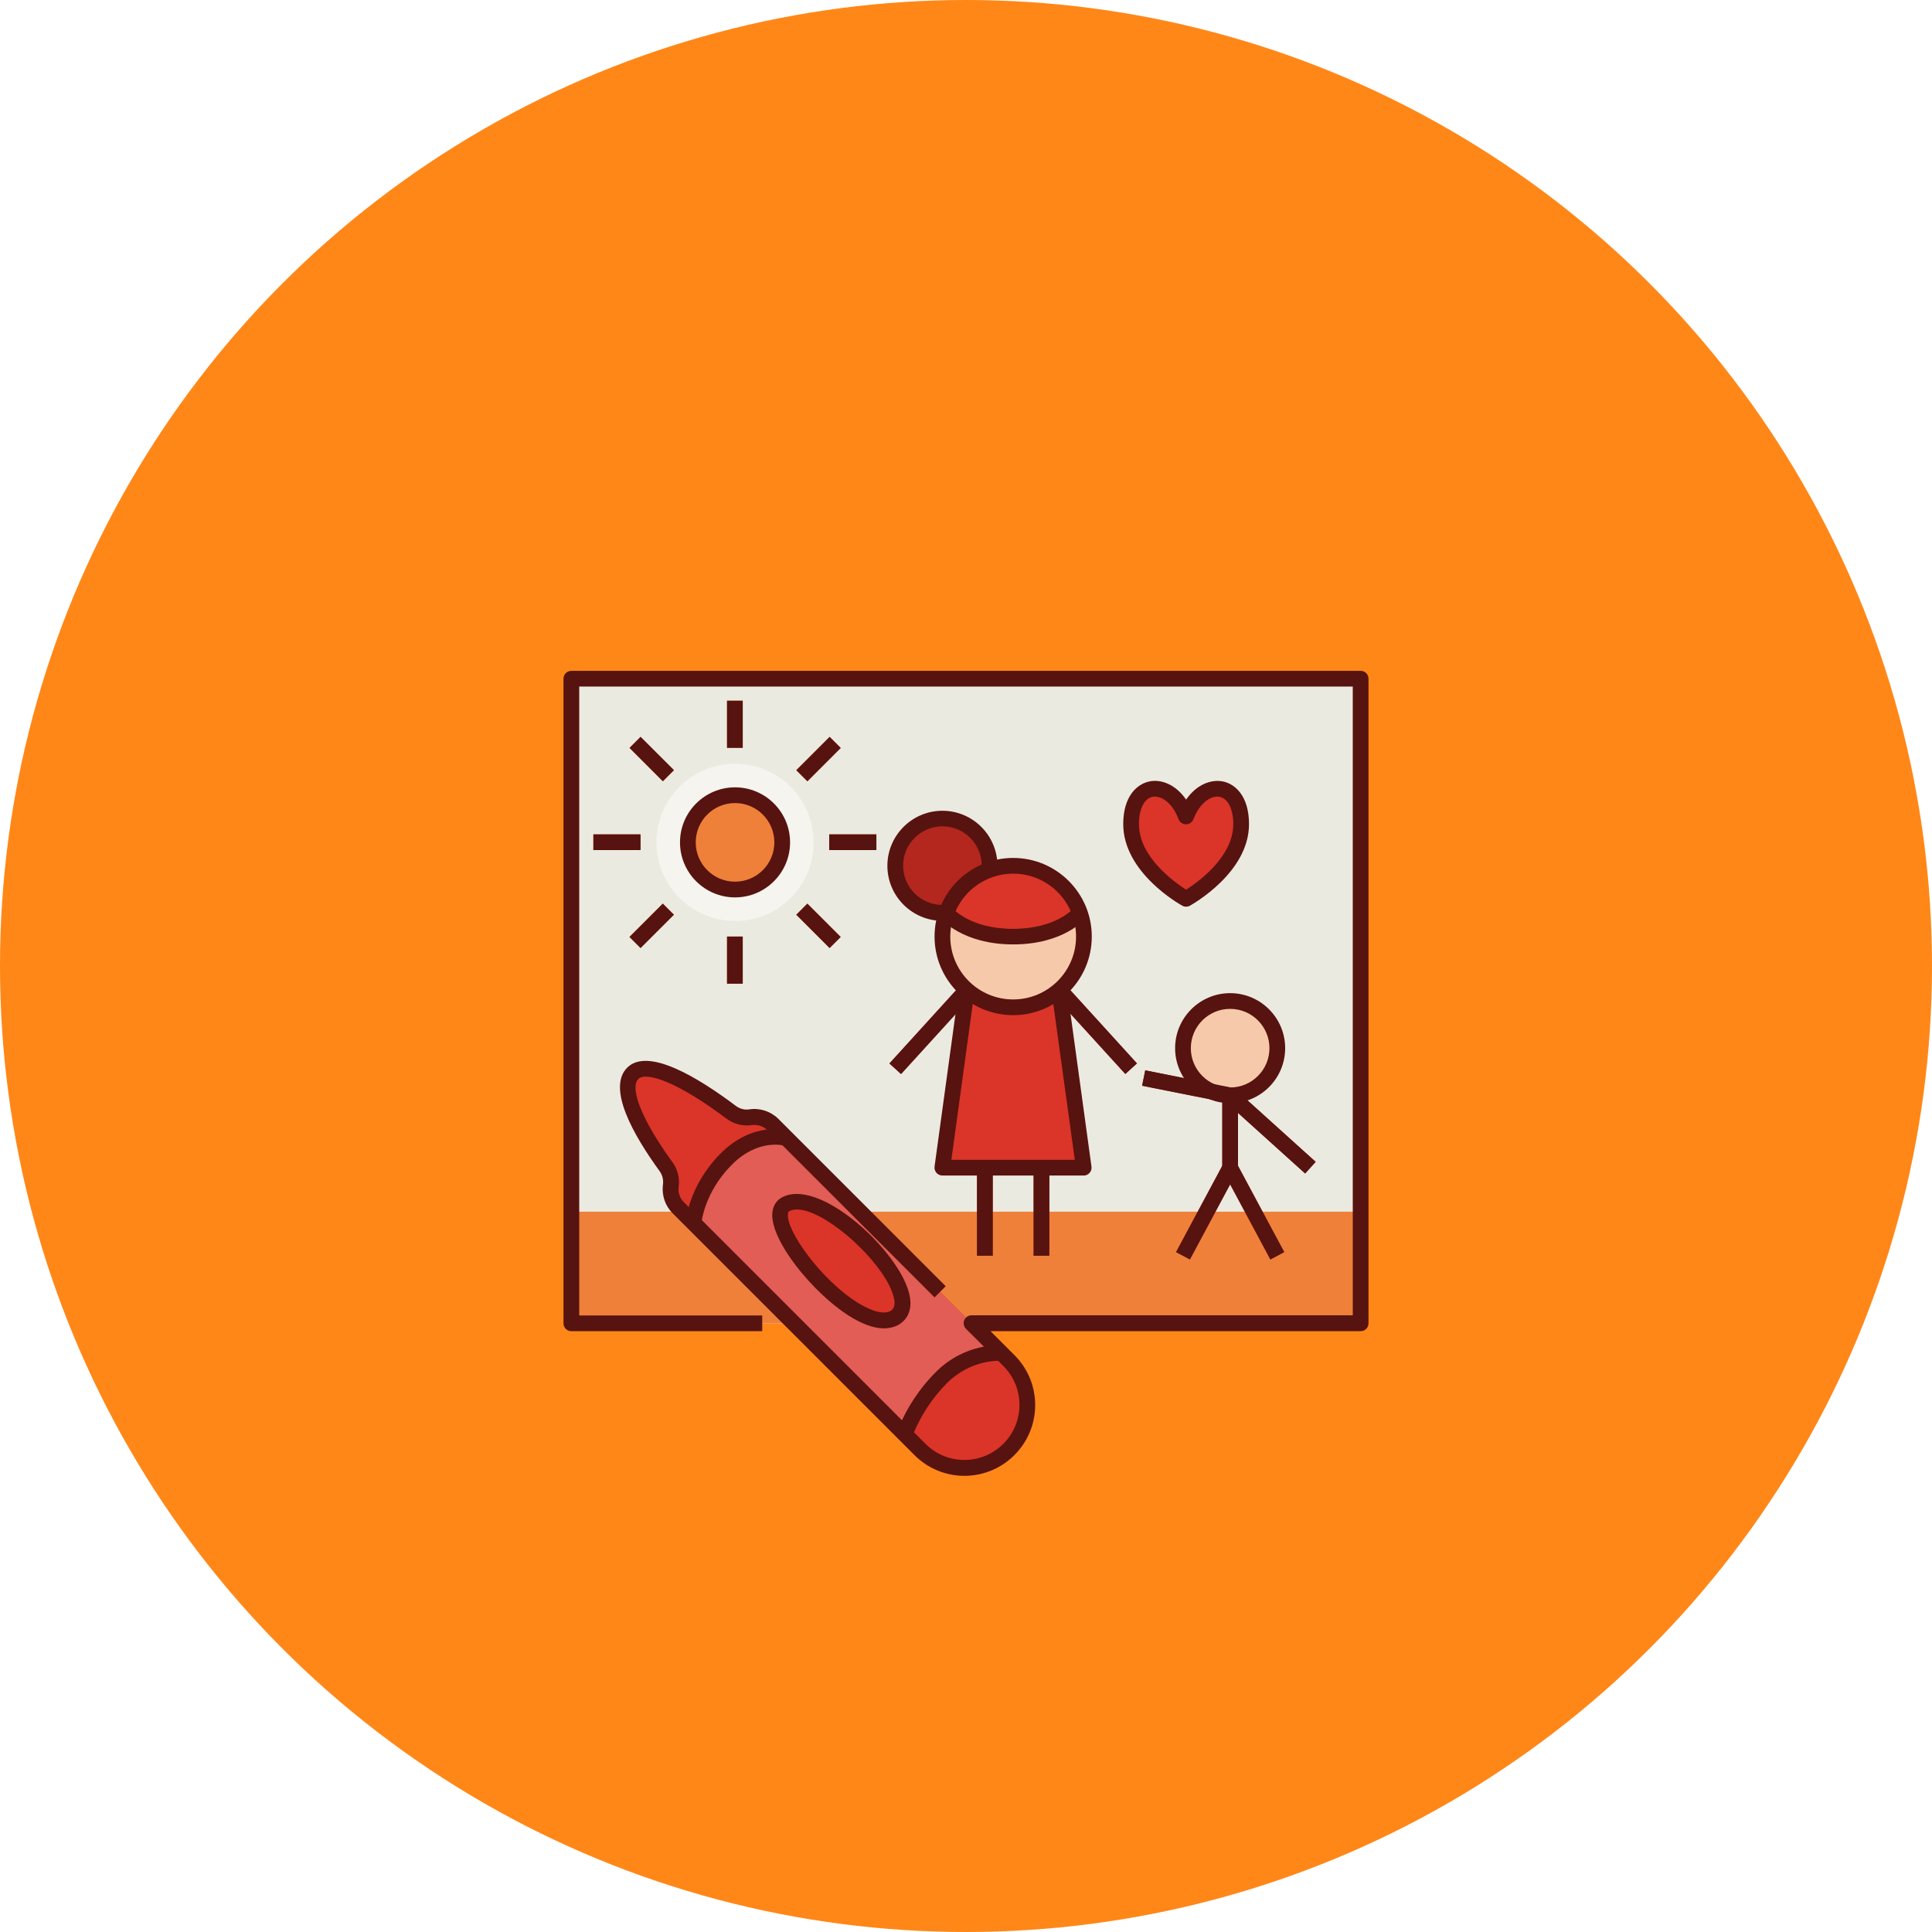 <?xml version="1.0" encoding="UTF-8"?> <svg xmlns="http://www.w3.org/2000/svg" width="288" height="288" viewBox="0 0 288 288" fill="none"> <g filter="url(#filter0_i_2_1752)"> <circle cx="144" cy="144" r="144" fill="#FF8718"></circle> </g> <path fill-rule="evenodd" clip-rule="evenodd" d="M85.172 101.172H202.828V197.266H85.172V101.172Z" fill="#EBEAE0"></path> <path d="M121.289 125.57C121.289 119.102 116.039 113.852 109.57 113.852C103.102 113.852 97.852 119.102 97.852 125.57C97.852 132.039 103.102 137.289 109.57 137.289C116.062 137.289 121.289 132.062 121.289 125.57Z" fill="#F5F4EF"></path> <path fill-rule="evenodd" clip-rule="evenodd" d="M85.172 180.625H202.828V197.266H85.172V180.625Z" fill="#EF803A"></path> <path d="M99.984 176.664L99.961 176.828C99.82 178 100.242 179.195 101.063 180.015L137.11 216.062C138.867 217.82 141.258 218.805 143.742 218.805C148.922 218.805 153.117 214.609 153.117 209.43C153.117 206.945 152.133 204.555 150.375 202.797L115.219 167.64C114.352 166.773 113.11 166.351 111.891 166.539C110.86 166.703 109.805 166.422 108.985 165.789C105.703 163.305 97.055 157.234 94.313 159.976C91.57 162.719 97.031 170.828 99.281 173.898C99.844 174.719 100.102 175.68 99.984 176.664Z" fill="#DB3429"></path> <path d="M149.297 201.719C149.297 201.719 144.398 201.32 140.32 205.375C136.266 209.43 134.859 213.789 134.859 213.789L103.383 182.336C103.383 182.336 103.688 177.461 108.141 172.891C112.594 168.321 117.234 169.656 117.234 169.656L149.297 201.719Z" fill="#E25D55"></path> <path d="M117.235 179.453C112.336 181.75 127.524 199.61 133.313 196.492C139.078 193.352 123.188 176.641 117.235 179.453Z" fill="#DB3429"></path> <path fill-rule="evenodd" clip-rule="evenodd" d="M108.375 104.453H110.719V111.484H108.375V104.453Z" fill="#EF803A"></path> <path fill-rule="evenodd" clip-rule="evenodd" d="M108.375 139.609H110.719V146.641H108.375V139.609Z" fill="#EF803A"></path> <path fill-rule="evenodd" clip-rule="evenodd" d="M95.484 109.844L100.477 114.812L98.812 116.477L93.844 111.484L95.484 109.844Z" fill="#EF803A"></path> <path fill-rule="evenodd" clip-rule="evenodd" d="M120.352 134.688L125.32 139.656L123.656 141.32L118.688 136.352L120.352 134.688Z" fill="#EF803A"></path> <path fill-rule="evenodd" clip-rule="evenodd" d="M88.453 124.375H95.484V126.719H88.453V124.375Z" fill="#EF803A"></path> <path fill-rule="evenodd" clip-rule="evenodd" d="M123.609 124.375H130.641V126.719H123.609V124.375Z" fill="#EF803A"></path> <path fill-rule="evenodd" clip-rule="evenodd" d="M98.812 134.688L100.477 136.352L95.484 141.32L93.844 139.656L98.812 134.688Z" fill="#EF803A"></path> <path fill-rule="evenodd" clip-rule="evenodd" d="M123.656 109.844L125.32 111.484L120.352 116.477L118.688 114.812L123.656 109.844Z" fill="#EF803A"></path> <path d="M116.602 125.57C116.602 129.461 113.461 132.602 109.57 132.602C105.68 132.602 102.539 129.461 102.539 125.57C102.539 121.68 105.68 118.539 109.57 118.539C113.461 118.539 116.602 121.703 116.602 125.57Z" fill="#EF803A"></path> <path d="M147.516 129.062C147.516 132.953 144.375 136.094 140.484 136.094C136.594 136.094 133.453 132.953 133.453 129.062C133.453 125.172 136.594 122.031 140.484 122.031C144.375 122.031 147.516 125.172 147.516 129.062Z" fill="#B3271E"></path> <path fill-rule="evenodd" clip-rule="evenodd" d="M145.078 144.789L146.812 146.383L134.32 160.094L132.586 158.523L145.078 144.789Z" fill="#B3271E"></path> <path fill-rule="evenodd" clip-rule="evenodd" d="M156.984 144.789L169.477 158.523L167.742 160.094L155.25 146.383L156.984 144.789Z" fill="#B3271E"></path> <path fill-rule="evenodd" clip-rule="evenodd" d="M145.641 171.016H147.984V187.188H145.641V171.016Z" fill="#B3271E"></path> <path fill-rule="evenodd" clip-rule="evenodd" d="M154.078 171.016H156.422V187.188H154.078V171.016Z" fill="#B3271E"></path> <path d="M157.711 145.938L161.578 174.062H140.484L144.352 145.938H157.711Z" fill="#DB3429"></path> <path d="M194.555 174.93L182.836 164.359L170.25 161.852L170.719 159.555L183.609 162.133C183.82 162.18 184.008 162.273 184.172 162.414L196.125 173.195L194.555 174.93Z" fill="#B3271E"></path> <path d="M189.375 187.75L183.375 176.547L177.375 187.75L175.312 186.648L182.344 173.523C182.555 173.148 182.953 172.914 183.375 172.914C183.797 172.914 184.195 173.148 184.406 173.523L191.438 186.648L189.375 187.75Z" fill="#B3271E"></path> <path fill-rule="evenodd" clip-rule="evenodd" d="M182.203 163.281H184.547V174.062H182.203V163.281Z" fill="#B3271E"></path> <path d="M176.812 121.703C174.539 115.867 168.609 116.219 168.609 122.851C168.609 129.484 176.812 133.984 176.812 133.984C176.812 133.984 185.016 129.484 185.016 122.851C185.016 116.219 179.086 115.844 176.812 121.703Z" fill="#DB3429"></path> <path d="M161.578 139.609C161.578 133.773 156.867 129.062 151.031 129.062C145.195 129.062 140.484 133.773 140.484 139.609C140.484 145.445 145.195 150.156 151.031 150.156C156.867 150.156 161.578 145.445 161.578 139.609Z" fill="#F7C9AB"></path> <path d="M160.969 136.094C160.875 136.211 157.992 139.609 151.031 139.609C143.953 139.609 141.094 136.094 141.094 136.094C142.547 131.992 146.437 129.062 151.031 129.062C155.625 129.062 159.539 131.992 160.969 136.094Z" fill="#DB3429"></path> <path d="M190.406 156.25C190.406 160.141 187.266 163.281 183.375 163.281C179.484 163.281 176.344 160.141 176.344 156.25C176.344 152.359 179.484 149.219 183.375 149.219C187.266 149.219 190.406 152.359 190.406 156.25Z" fill="#F7C9AB"></path> <path d="M143.766 220C140.953 220 138.305 218.898 136.312 216.906L100.266 180.859C99.164 179.758 98.648 178.234 98.812 176.688L98.836 176.523C98.906 175.844 98.742 175.164 98.344 174.602C94.453 169.258 90.445 162.227 93.492 159.156C96.562 156.086 103.992 160.563 109.688 164.852C110.273 165.297 111 165.484 111.727 165.367C113.297 165.133 114.914 165.672 116.039 166.797L140.977 191.734L139.312 193.398L114.398 168.484C113.789 167.875 112.922 167.594 112.078 167.711C110.742 167.922 109.359 167.547 108.281 166.75C100.828 161.125 96.258 159.742 95.156 160.844C93.773 162.227 95.836 167.195 100.242 173.242C100.992 174.273 101.32 175.539 101.18 176.805L101.156 176.969C101.062 177.789 101.344 178.609 101.93 179.195L137.977 215.242C139.523 216.789 141.586 217.633 143.766 217.633C148.289 217.633 151.969 213.953 151.969 209.43C151.969 207.25 151.125 205.188 149.578 203.641L144 198.086C143.672 197.758 143.555 197.242 143.742 196.797C143.93 196.352 144.352 196.07 144.82 196.07H201.656V102.344H86.344V196.094H113.625V198.438H85.172C84.516 198.438 84 197.922 84 197.266V101.172C84 100.516 84.516 100 85.172 100H202.828C203.484 100 204 100.516 204 101.172V197.266C204 197.922 203.484 198.438 202.828 198.438H147.656L151.219 202C153.211 203.992 154.312 206.641 154.312 209.453C154.312 215.266 149.578 220 143.766 220Z" fill="#57130F"></path> <path d="M104.555 182.406L102.211 182.265C102.234 182.055 102.586 176.898 107.297 172.07C112.195 167.055 117.328 168.461 117.562 168.531L116.93 170.781C116.766 170.734 112.875 169.726 109.008 173.711C104.906 177.883 104.555 182.359 104.555 182.406Z" fill="#57130F"></path> <path d="M135.984 214.164L133.758 213.438C133.828 213.25 135.281 208.75 139.5 204.531C143.906 200.125 149.18 200.524 149.391 200.524L149.203 202.867L149.297 201.695L149.203 202.867C149.016 202.844 144.75 202.586 141.141 206.195C137.367 210.016 136.008 214.141 135.984 214.164Z" fill="#57130F"></path> <path d="M131.765 198.016C130.242 198.016 128.461 197.359 126.469 196.094C121.148 192.672 114.867 184.984 115.125 180.883C115.195 179.734 115.781 178.844 116.742 178.398C121.805 176.008 131.508 184.305 134.672 190.586C136.992 195.203 134.883 196.961 133.875 197.523C133.242 197.851 132.539 198.016 131.765 198.016ZM118.805 180.297C118.406 180.297 118.055 180.367 117.726 180.508C117.609 180.555 117.469 180.625 117.445 181.023C117.281 183.625 122.414 190.727 127.711 194.101C129.89 195.484 131.719 195.976 132.726 195.437C133.922 194.781 133.125 192.766 132.562 191.617C130.031 186.602 122.625 180.297 118.805 180.297Z" fill="#57130F"></path> <path d="M110.719 104.453H108.375V111.484H110.719V104.453Z" fill="#57130F"></path> <path d="M110.719 139.609H108.375V146.641H110.719V139.609Z" fill="#57130F"></path> <path d="M100.465 114.805L95.493 109.833L93.836 111.49L98.808 116.462L100.465 114.805Z" fill="#57130F"></path> <path d="M125.325 139.675L120.354 134.703L118.696 136.36L123.668 141.332L125.325 139.675Z" fill="#57130F"></path> <path d="M95.484 124.375H88.453V126.719H95.484V124.375Z" fill="#57130F"></path> <path d="M130.641 124.375H123.609V126.719H130.641V124.375Z" fill="#57130F"></path> <path d="M100.458 136.357L98.801 134.7L93.829 139.672L95.487 141.329L100.458 136.357Z" fill="#57130F"></path> <path d="M125.331 111.498L123.674 109.84L118.702 114.813L120.36 116.47L125.331 111.498Z" fill="#57130F"></path> <path d="M109.57 133.773C105.047 133.773 101.367 130.094 101.367 125.57C101.367 121.047 105.047 117.367 109.57 117.367C114.094 117.367 117.773 121.047 117.773 125.57C117.773 130.094 114.094 133.773 109.57 133.773ZM109.57 119.711C106.336 119.711 103.711 122.336 103.711 125.57C103.711 128.805 106.336 131.43 109.57 131.43C112.805 131.43 115.43 128.805 115.43 125.57C115.43 122.336 112.805 119.711 109.57 119.711Z" fill="#57130F"></path> <path d="M140.484 137.266C135.961 137.266 132.281 133.586 132.281 129.062C132.281 124.539 135.961 120.859 140.484 120.859C145.008 120.859 148.688 124.539 148.688 129.062C148.688 129.297 148.687 129.531 148.664 129.766L146.32 129.555C146.344 129.391 146.344 129.203 146.344 129.039C146.344 125.805 143.719 123.18 140.484 123.18C137.25 123.18 134.625 125.805 134.625 129.039C134.625 132.273 137.25 134.898 140.484 134.898C140.648 134.898 140.813 134.898 140.977 134.875L141.164 137.219C140.953 137.266 140.719 137.266 140.484 137.266Z" fill="#57130F"></path> <path d="M183.375 164.453C178.852 164.453 175.172 160.773 175.172 156.25C175.172 151.727 178.852 148.047 183.375 148.047C187.898 148.047 191.578 151.727 191.578 156.25C191.578 160.773 187.898 164.453 183.375 164.453ZM183.375 150.391C180.141 150.391 177.516 153.016 177.516 156.25C177.516 159.484 180.141 162.109 183.375 162.109C186.609 162.109 189.234 159.484 189.234 156.25C189.234 153.016 186.609 150.391 183.375 150.391Z" fill="#57130F"></path> <path d="M151.031 151.328C144.562 151.328 139.312 146.078 139.312 139.609C139.312 133.141 144.562 127.891 151.031 127.891C157.5 127.891 162.75 133.141 162.75 139.609C162.75 146.078 157.5 151.328 151.031 151.328ZM151.031 130.234C145.852 130.234 141.656 134.43 141.656 139.609C141.656 144.789 145.852 148.984 151.031 148.984C156.211 148.984 160.406 144.789 160.406 139.609C160.406 134.43 156.211 130.234 151.031 130.234Z" fill="#57130F"></path> <path d="M144.998 148.376L143.265 146.799L132.584 158.534L134.318 160.112L144.998 148.376Z" fill="#57130F"></path> <path d="M169.489 158.517L158.809 146.783L157.075 148.361L167.756 160.095L169.489 158.517Z" fill="#57130F"></path> <path d="M147.984 174.062H145.641V187.188H147.984V174.062Z" fill="#57130F"></path> <path d="M156.422 174.062H154.078V187.188H156.422V174.062Z" fill="#57130F"></path> <path d="M161.578 175.234H140.484C140.156 175.234 139.828 175.094 139.593 174.836C139.382 174.578 139.265 174.25 139.312 173.898L142.945 147.414L145.265 147.742L141.82 172.891H160.218L156.75 147.742L159.07 147.414L162.703 173.898C162.75 174.227 162.656 174.578 162.421 174.836C162.187 175.094 161.906 175.234 161.578 175.234Z" fill="#57130F"></path> <path d="M151.031 140.781C143.484 140.781 140.32 137.008 140.18 136.844L141.984 135.367L141.07 136.117L141.961 135.367C142.078 135.484 144.656 138.461 151.008 138.461C157.453 138.461 160.031 135.414 160.055 135.367L161.859 136.844C161.742 137.008 158.578 140.781 151.031 140.781Z" fill="#57130F"></path> <path d="M194.555 174.93L182.836 164.359L170.25 161.852L170.719 159.555L183.609 162.133C183.82 162.18 184.008 162.273 184.172 162.414L196.125 173.195L194.555 174.93Z" fill="#57130F"></path> <path d="M189.375 187.75L183.375 176.547L177.375 187.75L175.312 186.648L182.344 173.523C182.555 173.148 182.953 172.914 183.375 172.914C183.797 172.914 184.195 173.148 184.406 173.523L191.438 186.648L189.375 187.75Z" fill="#57130F"></path> <path d="M184.547 163.281H182.203V174.062H184.547V163.281Z" fill="#57130F"></path> <path d="M176.812 135.156C176.625 135.156 176.414 135.109 176.25 135.015C175.898 134.828 167.438 130.094 167.438 122.851C167.438 118.703 169.477 116.851 171.398 116.476C173.109 116.148 175.242 116.922 176.812 119.195C178.383 116.922 180.516 116.172 182.227 116.476C184.148 116.828 186.188 118.703 186.188 122.851C186.188 130.094 177.727 134.804 177.375 135.015C177.211 135.109 177 135.156 176.812 135.156ZM172.172 118.75C172.055 118.75 171.937 118.75 171.844 118.773C170.578 119.008 169.781 120.578 169.781 122.851C169.781 127.75 175.055 131.5 176.812 132.625C178.57 131.5 183.844 127.75 183.844 122.851C183.844 120.578 183.047 119.031 181.781 118.773C180.633 118.562 178.922 119.5 177.891 122.125C177.727 122.57 177.281 122.875 176.789 122.875C176.297 122.875 175.875 122.57 175.688 122.125C174.797 119.758 173.297 118.75 172.172 118.75Z" fill="#57130F"></path> <defs> <filter id="filter0_i_2_1752" x="0" y="0" width="288" height="288" filterUnits="userSpaceOnUse" color-interpolation-filters="sRGB"> <feFlood flood-opacity="0" result="BackgroundImageFix"></feFlood> <feBlend mode="normal" in="SourceGraphic" in2="BackgroundImageFix" result="shape"></feBlend> <feColorMatrix in="SourceAlpha" type="matrix" values="0 0 0 0 0 0 0 0 0 0 0 0 0 0 0 0 0 0 127 0" result="hardAlpha"></feColorMatrix> <feOffset></feOffset> <feGaussianBlur stdDeviation="10"></feGaussianBlur> <feComposite in2="hardAlpha" operator="arithmetic" k2="-1" k3="1"></feComposite> <feColorMatrix type="matrix" values="0 0 0 0 1 0 0 0 0 1 0 0 0 0 1 0 0 0 0.63 0"></feColorMatrix> <feBlend mode="normal" in2="shape" result="effect1_innerShadow_2_1752"></feBlend> </filter> </defs> </svg> 